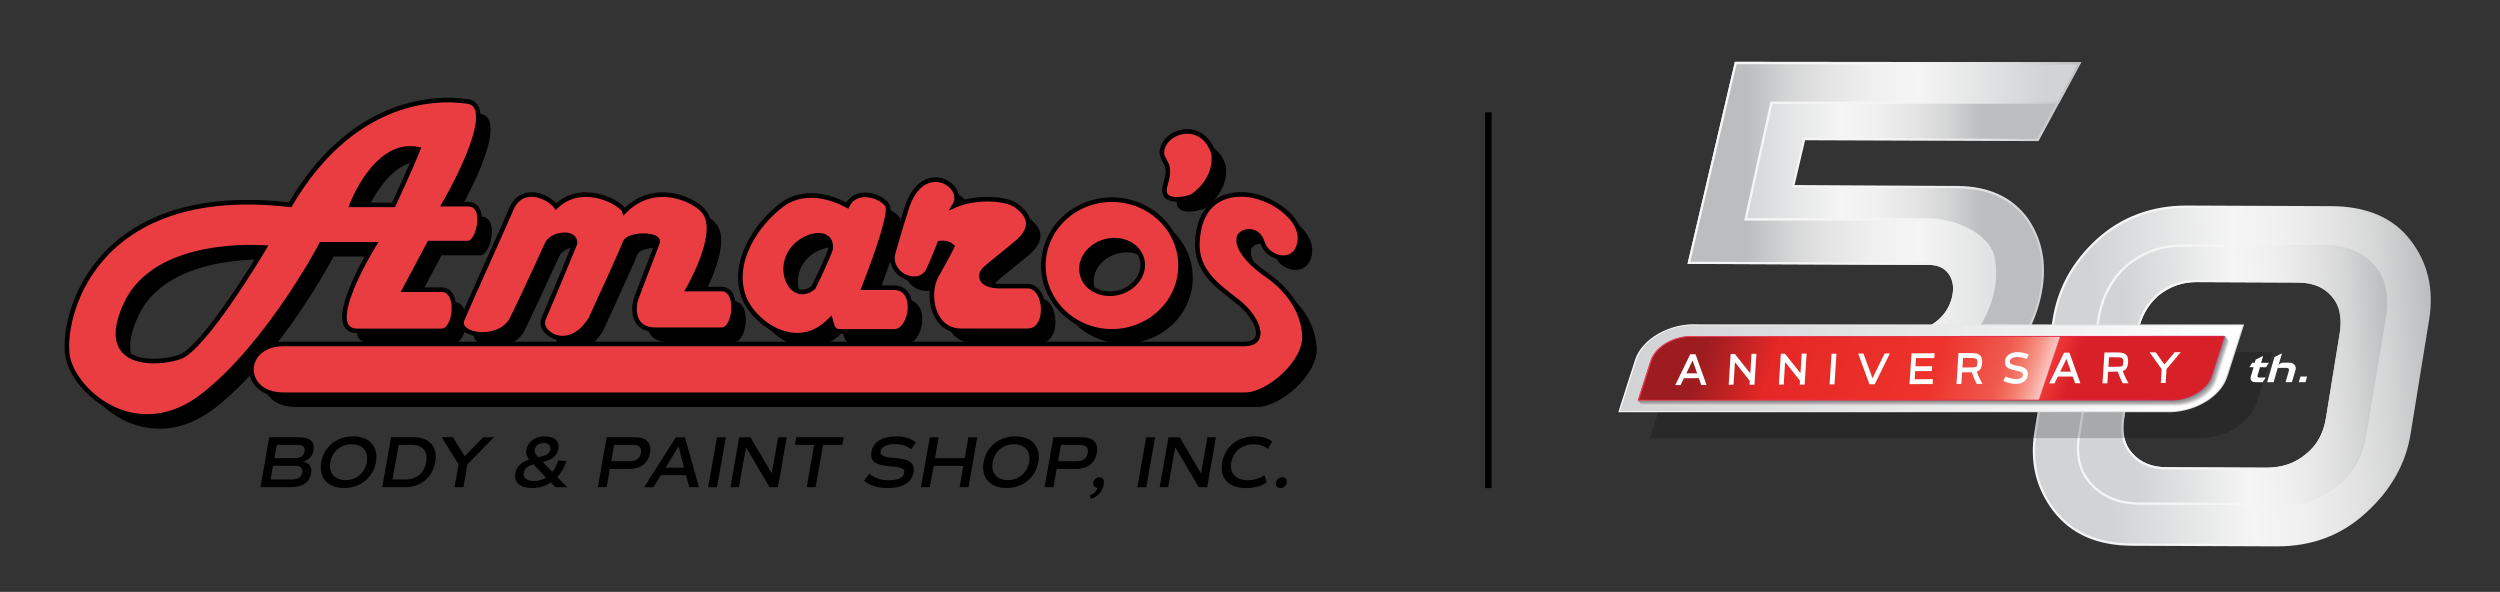 <?xml version="1.0" encoding="utf-8"?>
<!-- Generator: Adobe Illustrator 25.1.0, SVG Export Plug-In . SVG Version: 6.00 Build 0)  -->
<svg version="1.1" id="Layer_1" xmlns="http://www.w3.org/2000/svg" xmlns:xlink="http://www.w3.org/1999/xlink" x="0px" y="0px"
	 viewBox="0 0 408.56 96.73" style="enable-background:new 0 0 408.56 96.73;" xml:space="preserve">
<rect x="0" y="0" width="408.56" height="96.73" fill="#333333" stroke="none"/>
<style type="text/css">
	.st0{fill:#E93D42;stroke:#000000;stroke-width:0.75;stroke-miterlimit:10;}
	.st1{fill:url(#SVGID_1_);}
	.st2{fill:url(#SVGID_2_);}
	.st3{fill:url(#SVGID_3_);}
	.st4{fill:url(#SVGID_4_);}
	.st5{opacity:0.2;}
	.st6{fill:url(#SVGID_5_);}
	.st7{fill:url(#SVGID_6_);}
	.st8{fill:url(#SVGID_7_);}
	.st9{fill:url(#SVGID_8_);}
	.st10{fill:url(#SVGID_9_);}
	.st11{fill:url(#SVGID_10_);}
	.st12{opacity:0;fill:#FFFFFF;}
	.st13{opacity:0.032;fill:#F7F7F6;}
	.st14{opacity:0.065;fill:#F2F1F0;}
	.st15{opacity:0.097;fill:#ECEBEB;}
	.st16{opacity:0.129;fill:#E8E6E6;}
	.st17{opacity:0.161;fill:#E3E1E2;}
	.st18{opacity:0.194;fill:#DEDDDD;}
	.st19{opacity:0.226;fill:#DAD8D9;}
	.st20{opacity:0.258;fill:#D5D4D4;}
	.st21{opacity:0.29;fill:#D1D0D0;}
	.st22{opacity:0.323;fill:#CDCBCC;}
	.st23{opacity:0.355;fill:#C9C7C8;}
	.st24{opacity:0.387;fill:#C5C3C4;}
	.st25{opacity:0.419;fill:#C1BFC0;}
	.st26{opacity:0.452;fill:#BDBBBD;}
	.st27{opacity:0.484;fill:#B9B7B9;}
	.st28{opacity:0.516;fill:#B5B4B5;}
	.st29{opacity:0.548;fill:#B1B0B2;}
	.st30{opacity:0.581;fill:#ADACAE;}
	.st31{opacity:0.613;fill:#AAA9AB;}
	.st32{opacity:0.645;fill:#A6A5A7;}
	.st33{opacity:0.677;fill:#A2A2A4;}
	.st34{opacity:0.71;fill:#9F9EA1;}
	.st35{opacity:0.742;fill:#9B9B9D;}
	.st36{opacity:0.774;fill:#98989A;}
	.st37{opacity:0.806;fill:#949497;}
	.st38{opacity:0.839;fill:#919194;}
	.st39{opacity:0.871;fill:#8D8E91;}
	.st40{opacity:0.903;fill:#8A8B8E;}
	.st41{opacity:0.935;fill:#87888B;}
	.st42{opacity:0.968;fill:#848588;}
	.st43{fill:#818285;}
	.st44{fill:url(#SVGID_11_);}
	.st45{fill:url(#SVGID_12_);}
	.st46{fill:#FFFFFF;}
</style>
<g>
	<path d="M85.74,35.75c1.98-3.59,6.1-1.43,7.13,0c4.43-4.24,10.86-0.4,11.18,0.77c5.29-5.33,12.13-1.4,13.01,0.1
		c2.79,3.4-2.6,12.62-2.6,12.62s2.57,0,5.49,0c2.92,0,2.24,6.65,0,6.65c-2.24,0-7.31,0-10.89,0c-3.58,0-3.7-3.31-3.08-5.11
		c0.62-1.79,2.97-7.68,3.47-9.15c0.5-1.47-4.73-1.5-5.3,0c-0.57,1.5-5.12,11.45-5.59,12.43c-3.49,5.81-8.83,2.37-7.71,0
		c0.78-1.81,4.65-11.04,5.11-12.24c0.23-2.17-3.75-1.68-4.53,0c-0.78,1.68-4.79,10.43-5.78,12.33c-2.01,3.85-9.29,2.79-8.09,0
		C78.75,51.36,84.65,38.36,85.74,35.75z"/>
	<path d="M150.31,35.59c2.72-7.61,9.68-3.27,7.67,0c3.47-1.56,8.5-1.18,10.1,0c1.6,1.18,3.5,3.24-0.05,6.19
		c-3.55,2.94-3.95,3.13-5.07,4.18c-1.13,1.04-0.75,2.79,2.43,2.8c3.18,0.01,1.4,0,4.55,0c3.14,0,3.64,7.3,0,7.3
		c-3.65,0-6.19,0-10.89,0c-4.7,0-5.62-6.01-4.07-8.88c1.55-2.87,2.2-3.94,2.64-4.92c-0.81-0.74-2.06-0.53-2.06-0.53
		s-1.32,3.44-2.01,4.7c-1.85,2.66-6.6,0.23-5.55-3.22C149.04,39.74,148.66,40.68,150.31,35.59z"/>
	<path d="M194.93,45.39c0,5.94-5.02,10.76-11.21,10.76c-6.19,0-11.21-4.82-11.21-10.76s5.02-10.76,11.21-10.76
		C189.91,34.63,194.93,39.45,194.93,45.39z M182.68,41.43c-2.7,0.69-4.42,3.12-3.83,5.44c0.59,2.32,3.26,3.64,5.96,2.95
		c2.7-0.69,4.41-3.12,3.83-5.44C188.05,42.07,185.38,40.74,182.68,41.43z"/>
	<path d="M191.87,27.07c-0.06-3.6,6.58-5.84,8.46,0c0.54,4.21-3,6.68-3.44,6.98c-0.44,0.29-5.51,1.72-4.44-1.85
		C193.52,28.63,192.17,28.77,191.87,27.07z"/>
	<path d="M208.31,41.61c0.83,2.77,5.38,3.87,6.08,0c0.7-3.87-4.73-7.59-8.99-7.82c-4.26-0.23-7.51,2.13-7.72,7.88
		c-0.21,5.74,5.23,8.14,7.67,10.57c2.43,2.43,3.6,5.97,0,5.97c-3.6,0-150.52,0-157.01,0c-6.95,0-7.04,8.3,0,8.3
		c7.04,0,153.45,0,157.17,0c3.72,0,9.95-5.28,9.67-9.73c-0.28-4.45-3.14-7.76-6.29-9.94c-3.15-2.18-4.68-4.5-4.44-5.82
		C204.35,39.79,207.47,38.84,208.31,41.61z"/>
	<path d="M129.64,35.59c0.98-0.82,4.7-3.24,10.84,0c1.44-3,5.67-1.55,6.55,0c0.88,1.55-3.86,13.43-3.86,13.43s1.01,0,4.97,0
		c3.96,0,2.88,7.14,0,7.14c-2.88,0-7.68,0-8.88,0c-1.2,0-1.31-1.11-1.53-1.9c-5.34,5.57-12.28,0.76-14.06-3.44
		C121.33,44.99,125.56,38.72,129.64,35.59z M131.29,43.04c-2.45,3.77,0.55,8.55,3.65,5.92c0.45-0.87,2.2-4.53,2.8-6.24
		C138.11,39.18,133.18,40.16,131.29,43.04z"/>
	<path d="M74.57,35.37c0,0,0.77,0,3.95,0c3.19,0,1.68,6.36,0,6.36c-1.68,0-6.36,0-6.36,0l-4.05,7.61c0,0,3.04,0,6.07,0
		c3.03,0,2.31,6.74,0,6.74c-2.31,0-9.34,0-13.78,0c-6.03,0,2.79-14.16,2.79-14.16h-8.67c0,0-8.54,16.26-19.27,24.67
		c-10.73,8.4-20.95-0.33-22.16-6.17c-1.21-5.83,3.67-28.73,36.32-24.95c9.82-16.72,22.92-17.84,29.19-16.86
		C83.76,19.77,74.57,35.37,74.57,35.37z M59.49,35.48h6.82c0,0,2.76-5.88,4.02-9.09C63.45,24.92,59.49,35.48,59.49,35.48z
		 M22.61,51.62c-5,10.7,5.38,9.89,8.63,8.76c4.05-1.12,13.97-17.9,13.97-17.9S27.61,40.92,22.61,51.62z"/>
</g>
<g>
	<path class="st0" d="M83.74,33.75c1.98-3.59,6.1-1.43,7.13,0c4.43-4.24,10.86-0.4,11.18,0.77c5.29-5.33,12.13-1.4,13.01,0.1
		c2.79,3.4-2.6,12.62-2.6,12.62s2.57,0,5.49,0c2.92,0,2.24,6.65,0,6.65c-2.24,0-7.31,0-10.89,0c-3.58,0-3.7-3.31-3.08-5.11
		c0.62-1.79,2.97-7.68,3.47-9.15c0.5-1.47-4.73-1.5-5.3,0c-0.57,1.5-5.12,11.45-5.59,12.43c-3.49,5.81-8.83,2.37-7.71,0
		c0.78-1.81,4.65-11.04,5.11-12.24c0.23-2.17-3.75-1.68-4.53,0c-0.78,1.68-4.79,10.43-5.78,12.33c-2.01,3.85-9.29,2.79-8.09,0
		C76.75,49.36,82.65,36.36,83.74,33.75z"/>
	<path class="st0" d="M148.31,33.59c2.72-7.61,9.68-3.27,7.67,0c3.47-1.56,8.5-1.18,10.1,0c1.6,1.18,3.5,3.24-0.05,6.19
		c-3.55,2.94-3.95,3.13-5.07,4.18c-1.13,1.04-0.75,2.79,2.43,2.8c3.18,0.01,1.4,0,4.55,0c3.14,0,3.64,7.3,0,7.3
		c-3.65,0-6.19,0-10.89,0c-4.7,0-5.62-6.01-4.07-8.88c1.55-2.87,2.2-3.94,2.64-4.92c-0.81-0.74-2.06-0.53-2.06-0.53
		s-1.32,3.44-2.01,4.7c-1.85,2.66-6.6,0.23-5.55-3.22C147.04,37.74,146.66,38.68,148.31,33.59z"/>
	<path class="st0" d="M192.93,43.39c0,5.94-5.02,10.76-11.21,10.76c-6.19,0-11.21-4.82-11.21-10.76s5.02-10.76,11.21-10.76
		C187.91,32.63,192.93,37.45,192.93,43.39z M180.68,39.43c-2.7,0.69-4.42,3.12-3.83,5.44c0.59,2.32,3.26,3.64,5.96,2.95
		c2.7-0.69,4.41-3.12,3.83-5.44C186.05,40.07,183.38,38.74,180.68,39.43z"/>
	<path class="st0" d="M189.87,25.07c-0.06-3.6,6.58-5.84,8.46,0c0.54,4.21-3,6.68-3.44,6.98c-0.44,0.29-5.51,1.72-4.44-1.85
		C191.52,26.63,190.17,26.77,189.87,25.07z"/>
	<path class="st0" d="M206.31,39.61c0.83,2.77,5.38,3.87,6.08,0c0.7-3.87-4.73-7.59-8.99-7.82c-4.26-0.23-7.51,2.13-7.72,7.88
		c-0.21,5.74,5.23,8.14,7.67,10.57c2.43,2.43,3.6,5.97,0,5.97c-3.6,0-150.52,0-157.01,0c-6.95,0-7.04,8.3,0,8.3
		c7.04,0,153.45,0,157.17,0c3.72,0,9.95-5.28,9.67-9.73c-0.28-4.45-3.14-7.76-6.29-9.94c-3.15-2.18-4.68-4.5-4.44-5.82
		C202.35,37.79,205.47,36.84,206.31,39.61z"/>
	<path class="st0" d="M127.64,33.59c0.98-0.82,4.7-3.24,10.84,0c1.44-3,5.67-1.55,6.55,0c0.88,1.55-3.86,13.43-3.86,13.43
		s1.01,0,4.97,0c3.96,0,2.88,7.14,0,7.14c-2.88,0-7.68,0-8.88,0c-1.2,0-1.31-1.11-1.53-1.9c-5.34,5.57-12.28,0.76-14.06-3.44
		C119.33,42.99,123.56,36.72,127.64,33.59z M129.29,41.04c-2.45,3.77,0.55,8.55,3.65,5.92c0.45-0.87,2.2-4.53,2.8-6.24
		C136.11,37.18,131.18,38.16,129.29,41.04z"/>
	<path class="st0" d="M72.57,33.37c0,0,0.77,0,3.95,0c3.19,0,1.68,6.36,0,6.36c-1.68,0-6.36,0-6.36,0l-4.05,7.61c0,0,3.04,0,6.07,0
		c3.03,0,2.31,6.74,0,6.74c-2.31,0-9.34,0-13.78,0c-6.03,0,2.79-14.16,2.79-14.16h-8.67c0,0-8.54,16.26-19.27,24.67
		c-10.73,8.4-20.95-0.33-22.16-6.17c-1.21-5.83,3.67-28.73,36.32-24.95c9.82-16.72,22.92-17.84,29.19-16.86
		C81.76,17.77,72.57,33.37,72.57,33.37z M57.49,33.48h6.82c0,0,2.76-5.88,4.02-9.09C61.45,22.92,57.49,33.48,57.49,33.48z
		 M20.61,49.62c-5,10.7,5.38,9.89,8.63,8.76c4.05-1.12,13.97-17.9,13.97-17.9S25.61,38.92,20.61,49.62z"/>
</g>
<g>
	<path d="M50.84,77.38c-0.26,1.46-1.39,2.23-3.28,2.23h-5l1.44-8.16h4.83c1.83,0,2.66,0.74,2.41,2.16
		c-0.16,0.91-0.71,1.51-1.61,1.81C50.61,75.7,51.02,76.36,50.84,77.38z M44.84,74.87h3.35c0.92,0,1.45-0.36,1.58-1.08
		c0.13-0.72-0.27-1.09-1.19-1.09h-3.36L44.84,74.87z M49.39,77.24c0.13-0.74-0.3-1.12-1.28-1.12h-3.49l-0.4,2.24h3.5
		C48.7,78.36,49.26,77.99,49.39,77.24z"/>
	<path d="M52.5,75.53c0.45-2.53,2.53-4.22,5.21-4.22c2.69,0,4.18,1.69,3.73,4.22c-0.45,2.53-2.53,4.22-5.22,4.22
		C53.55,79.75,52.06,78.06,52.5,75.53z M59.95,75.53c0.31-1.75-0.68-2.93-2.47-2.93c-1.77,0-3.19,1.17-3.5,2.93
		c-0.31,1.75,0.7,2.93,2.47,2.93C58.24,78.46,59.64,77.28,59.95,75.53z"/>
	<path d="M71.12,75.53c-0.44,2.51-2.34,4.08-4.93,4.08h-3.72l1.44-8.16h3.72C70.22,71.46,71.57,73.03,71.12,75.53z M69.65,75.53
		c0.31-1.77-0.58-2.83-2.39-2.83h-2.11l-1,5.66h2.11C68.07,78.36,69.34,77.31,69.65,75.53z"/>
	<path d="M76.4,75.88l-0.66,3.73h-1.46l0.66-3.73l-2.76-4.43h1.84l1.92,3.11l3.02-3.11h1.76L76.4,75.88z"/>
	<path d="M90.78,79.61l-0.76-0.79c-0.82,0.61-1.87,0.94-3.04,0.94c-1.97,0-3.03-0.91-2.76-2.43c0.23-1.31,1.25-1.89,2.25-2.22
		c-0.42-0.55-0.55-1.03-0.44-1.64c0.24-1.34,1.4-2.15,3.02-2.15c1.58,0,2.43,0.78,2.2,2.06c-0.23,1.29-1.3,1.8-2.54,2.13l1.56,1.61
		c0.41-0.52,0.74-1.15,0.96-1.88l1.33,0.13c-0.3,1-0.8,1.87-1.5,2.57l1.62,1.68H90.78z M89.25,78.04l-2.1-2.17
		c-0.7,0.22-1.41,0.56-1.55,1.36c-0.15,0.84,0.5,1.38,1.69,1.38C88.01,78.6,88.67,78.41,89.25,78.04z M87.39,73.47
		c-0.07,0.41,0.06,0.72,0.57,1.26c1.26-0.3,1.85-0.52,1.98-1.25c0.12-0.68-0.3-1.07-1.1-1.07C88.07,72.42,87.51,72.81,87.39,73.47z"
		/>
	<path d="M106.22,74.03c-0.3,1.68-1.49,2.59-3.36,2.59h-3.19l-0.53,2.99H97.7l1.44-8.16h4.64
		C105.65,71.46,106.52,72.37,106.22,74.03z M104.74,74.03c0.16-0.9-0.29-1.33-1.38-1.33h-2.99l-0.47,2.67h2.99
		C103.97,75.38,104.58,74.95,104.74,74.03z"/>
	<path d="M112.11,77.66h-4.1l-1.22,1.96h-1.52l5.18-8.16h1.48l2.3,8.16h-1.58L112.11,77.66z M108.77,76.43h3.02l-0.9-3.48
		L108.77,76.43z"/>
	<path d="M117.17,71.46h1.45l-1.44,8.16h-1.45L117.17,71.46z"/>
	<path d="M128.57,71.46l-1.44,8.16h-1.36l-3.86-6.52l-1.15,6.52h-1.39l1.44-8.16h1.82l3.5,5.91l1.04-5.91H128.57z"/>
	<path d="M137.66,72.7h-3.15l-1.22,6.91h-1.45l1.22-6.91h-3.15l0.22-1.25h7.76L137.66,72.7z"/>
	<path d="M141.21,78.58l0.83-1.15c0.84,0.68,1.95,1.06,3.21,1.06c1.51,0,2.39-0.41,2.53-1.21c0.12-0.67-0.42-0.94-2.21-1.07
		c-2.58-0.2-3.43-0.84-3.15-2.39c0.28-1.57,1.77-2.51,4.03-2.51c1.34,0,2.42,0.34,3.23,0.98l-0.77,1.13
		c-0.69-0.56-1.61-0.84-2.69-0.84c-1.31,0-2.17,0.43-2.31,1.18c-0.12,0.67,0.41,0.94,2.2,1.07c2.59,0.2,3.44,0.84,3.17,2.39
		c-0.29,1.66-1.78,2.54-4.23,2.54C143.45,79.75,142.14,79.35,141.21,78.58z"/>
	<path d="M159.71,71.46l-1.44,8.16h-1.45l0.62-3.49h-4.86l-0.62,3.49h-1.45l1.44-8.16h1.45l-0.6,3.42h4.86l0.6-3.42H159.71z"/>
	<path d="M160.74,75.53c0.45-2.53,2.53-4.22,5.21-4.22c2.69,0,4.18,1.69,3.73,4.22c-0.45,2.53-2.53,4.22-5.22,4.22
		C161.79,79.75,160.3,78.06,160.74,75.53z M168.19,75.53c0.31-1.75-0.68-2.93-2.47-2.93c-1.78,0-3.19,1.17-3.5,2.93
		s0.69,2.93,2.47,2.93C166.48,78.46,167.88,77.28,168.19,75.53z"/>
	<path d="M179.24,74.03c-0.3,1.68-1.49,2.59-3.36,2.59h-3.19l-0.53,2.99h-1.45l1.44-8.16h4.64
		C178.67,71.46,179.54,72.37,179.24,74.03z M177.76,74.03c0.16-0.9-0.29-1.33-1.38-1.33h-2.99l-0.47,2.67h2.99
		C176.99,75.38,177.59,74.95,177.76,74.03z"/>
	<path d="M180.38,79.16c-0.21,1.18-1.07,2.11-2.14,2.36l-0.11-0.62c0.62-0.17,1.1-0.65,1.26-1.2h-0.04c-0.48,0-0.78-0.36-0.69-0.84
		c0.09-0.49,0.51-0.85,0.99-0.85C180.24,78,180.51,78.42,180.38,79.16z"/>
	<path d="M187.32,71.46h1.45l-1.44,8.16h-1.45L187.32,71.46z"/>
	<path d="M198.72,71.46l-1.44,8.16h-1.36l-3.86-6.52l-1.15,6.52h-1.39l1.44-8.16h1.82l3.5,5.91l1.04-5.91H198.72z"/>
	<path d="M199.74,75.56c0.46-2.59,2.52-4.25,5.31-4.25c1.14,0,2.09,0.28,2.85,0.85l-0.68,1.19c-0.72-0.52-1.49-0.74-2.34-0.74
		c-1.93,0-3.34,1.16-3.65,2.93c-0.32,1.8,0.72,2.93,2.71,2.93c0.96,0,1.86-0.26,2.74-0.8l0.32,1.2c-0.88,0.58-2.1,0.9-3.37,0.9
		C200.76,79.75,199.28,78.14,199.74,75.56z"/>
	<path d="M208.52,78.88c0.09-0.52,0.53-0.88,1.04-0.88c0.53,0,0.82,0.36,0.73,0.88c-0.09,0.5-0.51,0.88-1.04,0.88
		C208.74,79.75,208.44,79.38,208.52,78.88z"/>
</g>
<g>
	<g>
		
			<linearGradient id="SVGID_1_" gradientUnits="userSpaceOnUse" x1="53.138" y1="61.438" x2="119.698" y2="61.438" gradientTransform="matrix(1 0 0.073 1 273.845 0)">
			<stop  offset="0.176" style="stop-color:#D1D3D4"/>
			<stop  offset="0.527" style="stop-color:#F5F5F5"/>
			<stop  offset="0.648" style="stop-color:#F0F0F0"/>
			<stop  offset="0.787" style="stop-color:#E3E3E3"/>
			<stop  offset="0.88" style="stop-color:#D5D6D6"/>
			<stop  offset="1" style="stop-color:#BBBDBF"/>
		</linearGradient>
		<path class="st1" d="M335.65,52.08c0.81-4.99,3.2-9.27,7.16-12.89c4-3.62,8.88-5.43,14.63-5.41l23.51,0.1
			c5.82,0.02,10.11,1.88,12.85,5.52c2.8,3.61,3.8,7.86,2.99,12.8l-3.04,18.73c-0.77,4.77-3.15,9.01-7.16,12.67
			c-4.02,3.71-8.85,5.52-14.6,5.5L348.49,89c-5.67-0.02-9.91-1.88-12.8-5.61c-2.82-3.74-3.82-7.99-3.02-12.85L335.65,52.08z
			 M370.52,76.61L370.52,76.61c2.54-0.03,4.67-0.77,6.44-2.25c1.8-1.43,2.94-3.44,3.35-5.98l2.29-14.09c0.37-2.54-0.1-4.56-1.4-6
			c-1.32-1.54-3.2-2.3-5.7-2.31l-16.43-0.07c-2.41-0.01-4.54,0.72-6.44,2.25c-1.73,1.52-2.87,3.53-3.35,5.98l-2.31,14.22
			c-0.39,2.45,0.09,4.43,1.43,5.87c1.4,1.54,3.28,2.3,5.7,2.31L370.52,76.61z"/>
		
			<linearGradient id="SVGID_2_" gradientUnits="userSpaceOnUse" x1="52.942" y1="61.438" x2="119.881" y2="61.438" gradientTransform="matrix(1 0 0.073 1 273.845 0)">
			<stop  offset="0.176" style="stop-color:#F5F5F5"/>
			<stop  offset="0.527" style="stop-color:#F5F5F5"/>
			<stop  offset="0.643" style="stop-color:#F0F0F1"/>
			<stop  offset="0.777" style="stop-color:#E2E3E4"/>
			<stop  offset="0.918" style="stop-color:#CCCDCF"/>
			<stop  offset="1" style="stop-color:#BBBDBF"/>
		</linearGradient>
		<path class="st2" d="M372.1,89.29l-0.1,0l-23.51-0.1c-5.76-0.02-10-1.88-12.95-5.68c-2.87-3.81-3.87-8.06-3.06-12.99l2.99-18.47
			c0.81-5,3.24-9.37,7.22-13c4.01-3.62,8.94-5.46,14.65-5.46l0.1,0l23.51,0.1c5.84,0.02,10.22,1.9,13,5.6
			c2.82,3.63,3.84,7.99,3.03,12.95l-3.04,18.73c-0.78,4.82-3.21,9.12-7.22,12.78C382.68,87.47,377.89,89.29,372.1,89.29z
			 M357.34,33.97c-5.62,0-10.46,1.8-14.4,5.36c-3.92,3.57-6.31,7.87-7.11,12.78l-2.99,18.47c-0.79,4.83,0.18,8.98,2.98,12.7
			c2.87,3.7,7.01,5.51,12.65,5.53l23.61,0.1c5.7,0,10.4-1.78,14.37-5.45c3.95-3.6,6.34-7.83,7.1-12.56l3.04-18.73
			c0.79-4.85-0.21-9.11-2.96-12.66c-2.71-3.59-6.98-5.43-12.7-5.45L357.34,33.97z M370.52,76.8l-16.44-0.07
			c-2.49-0.01-4.4-0.79-5.83-2.37c-1.38-1.49-1.87-3.52-1.47-6.03l2.31-14.22c0.49-2.49,1.63-4.53,3.41-6.09
			c1.92-1.55,4.04-2.3,6.51-2.3l0.05,0l16.43,0.07c2.57,0.01,4.48,0.79,5.84,2.37c1.34,1.49,1.83,3.56,1.45,6.15l-2.29,14.1
			c-0.41,2.57-1.56,4.63-3.42,6.1C375.28,76.02,373.13,76.77,370.52,76.8z M359,46.1c-2.37,0-4.42,0.72-6.27,2.21
			c-1.71,1.5-2.81,3.47-3.28,5.87l-2.31,14.22c-0.38,2.39,0.08,4.31,1.38,5.71c1.36,1.5,3.18,2.24,5.56,2.25l16.43,0.07
			c2.52-0.03,4.59-0.75,6.32-2.21c1.78-1.41,2.88-3.39,3.28-5.87l2.29-14.09c0.36-2.47-0.09-4.44-1.36-5.85
			c-1.28-1.5-3.1-2.23-5.56-2.24L359,46.1z"/>
	</g>
	<g>
		
			<linearGradient id="SVGID_3_" gradientUnits="userSpaceOnUse" x1="60.384" y1="61.258" x2="112.527" y2="61.258" gradientTransform="matrix(1 0 0.073 1 273.845 0)">
			<stop  offset="0.176" style="stop-color:#D1D3D4"/>
			<stop  offset="0.527" style="stop-color:#F5F5F5"/>
			<stop  offset="0.648" style="stop-color:#F0F0F0"/>
			<stop  offset="0.787" style="stop-color:#E3E3E3"/>
			<stop  offset="0.88" style="stop-color:#D5D6D6"/>
			<stop  offset="1" style="stop-color:#BBBDBF"/>
		</linearGradient>
		<path class="st3" d="M387.82,43.4c-1.85-2.12-4.5-3.16-8-3.17l-23.05-0.1c-3.38-0.01-6.36,1.01-9.03,3.1
			c-2.43,2.1-4.02,4.87-4.7,8.23l-3.27,19.58c-0.56,3.37,0.11,6.09,1.98,8.08c1.96,2.12,4.61,3.16,7.98,3.17l23.05,0.09
			c3.56-0.04,6.56-1.05,9.04-3.09c2.52-1.98,4.12-4.74,4.7-8.23l3.23-19.4C390.3,48.17,389.63,45.39,387.82,43.4z M382.59,54.29
			l-2.29,14.09c-0.41,2.54-1.54,4.55-3.35,5.98c-1.77,1.49-3.9,2.22-6.44,2.25l-16.43-0.07c-2.41-0.01-4.3-0.77-5.7-2.31
			c-1.33-1.44-1.82-3.42-1.43-5.87l2.31-14.22c0.48-2.45,1.62-4.46,3.35-5.98c1.9-1.53,4.02-2.26,6.44-2.25l16.43,0.07
			c2.49,0.01,4.38,0.77,5.7,2.31C382.48,49.73,382.96,51.75,382.59,54.29z"/>
		
			<linearGradient id="SVGID_4_" gradientUnits="userSpaceOnUse" x1="60.193" y1="61.258" x2="112.718" y2="61.258" gradientTransform="matrix(1 0 0.073 1 273.845 0)">
			<stop  offset="0.176" style="stop-color:#F5F5F5"/>
			<stop  offset="0.527" style="stop-color:#F5F5F5"/>
			<stop  offset="0.643" style="stop-color:#F0F0F1"/>
			<stop  offset="0.777" style="stop-color:#E2E3E4"/>
			<stop  offset="0.918" style="stop-color:#CCCDCF"/>
			<stop  offset="1" style="stop-color:#BBBDBF"/>
		</linearGradient>
		<path class="st4" d="M372.8,82.58L372.8,82.58l-23.05-0.09c-3.46-0.01-6.12-1.07-8.12-3.23c-1.91-2.04-2.59-4.81-2.03-8.24
			l3.27-19.58c0.68-3.4,2.28-6.21,4.76-8.34c2.69-2.12,5.67-3.15,9.1-3.15l0.05,0l23.05,0.1c3.58,0.01,6.24,1.07,8.14,3.24
			c1.86,2.05,2.53,4.88,1.99,8.42l-3.23,19.4c-0.58,3.52-2.19,6.33-4.77,8.35C379.45,81.5,376.46,82.53,372.8,82.58L372.8,82.58z
			 M356.73,40.32c-3.34,0-6.24,1-8.86,3.06c-2.4,2.07-3.96,4.81-4.63,8.12l-3.27,19.58c-0.55,3.31,0.1,5.97,1.93,7.92
			c1.93,2.08,4.5,3.1,7.85,3.11l23.05,0.09c3.56-0.04,6.48-1.04,8.92-3.05c2.51-1.97,4.06-4.7,4.63-8.12l3.23-19.4
			c0.52-3.41-0.12-6.14-1.89-8.11c-1.82-2.08-4.39-3.1-7.86-3.11L356.73,40.32z M370.52,76.8l-16.44-0.07
			c-2.49-0.01-4.4-0.79-5.83-2.37c-1.38-1.49-1.87-3.52-1.47-6.03l2.31-14.22c0.49-2.49,1.63-4.53,3.41-6.09
			c1.92-1.55,4.04-2.3,6.51-2.3l0.05,0l16.43,0.07c2.57,0.01,4.48,0.79,5.84,2.37c1.34,1.49,1.83,3.56,1.45,6.15l-2.29,14.1
			c-0.41,2.57-1.56,4.63-3.42,6.1C375.28,76.02,373.13,76.77,370.52,76.8z M359,46.1c-2.37,0-4.42,0.72-6.27,2.21
			c-1.71,1.5-2.81,3.47-3.28,5.87l-2.31,14.22c-0.38,2.39,0.08,4.31,1.38,5.71c1.36,1.5,3.18,2.24,5.56,2.25l16.43,0.07
			c2.52-0.03,4.59-0.75,6.32-2.21c1.78-1.41,2.88-3.39,3.28-5.87l2.29-14.09c0.36-2.47-0.09-4.44-1.36-5.85
			c-1.28-1.5-3.1-2.23-5.56-2.24L359,46.1z"/>
	</g>
</g>
<path class="st5" d="M269.67,71.52l2.67-8.32c1.08-3.37,5.55-5.9,9.97-5.64l89.01,0c0.06,0,0.09,0.03,0.08,0.08l-2.67,8.32
	c-1.08,3.37-5.55,5.9-9.97,5.64l-89.01,0C269.69,71.6,269.66,71.57,269.67,71.52z"/>
<g>
	<linearGradient id="SVGID_5_" gradientUnits="userSpaceOnUse" x1="275.05" y1="38.648" x2="323.882" y2="38.648">
		<stop  offset="0.176" style="stop-color:#D1D3D4"/>
		<stop  offset="0.527" style="stop-color:#F5F5F5"/>
		<stop  offset="0.648" style="stop-color:#F0F0F0"/>
		<stop  offset="0.787" style="stop-color:#E3E3E3"/>
		<stop  offset="0.88" style="stop-color:#D5D6D6"/>
		<stop  offset="1" style="stop-color:#BBBDBF"/>
	</linearGradient>
	<path class="st6" d="M333,22.88l3.31-6.1l3.48-6.41l-56.14-0.06L276,42.95l39.18,0.16c1.6,0.01,2.74,0.55,3.47,1.63
		c0.7,1.03,0.89,2.33,0.53,3.86c-0.36,1.52-1.15,2.82-2.34,3.85c-1.29,1.11-2.68,1.65-4.24,1.64l-38.25-0.15l-1.7,6.48l-1.56,6.4
		l40.21,0.17c5.25,0.02,9.94-1.8,14.07-5.41c4.14-3.66,6.78-7.95,7.94-12.88c1.14-4.88,0.5-9.14-1.94-12.74
		c-2.49-3.55-6.33-5.36-11.54-5.38l-26.79-0.15l1.8-7.7L333,22.88z"/>
	<linearGradient id="SVGID_6_" gradientUnits="userSpaceOnUse" x1="270.859" y1="38.648" x2="340.111" y2="38.648">
		<stop  offset="0.176" style="stop-color:#F5F5F5"/>
		<stop  offset="0.527" style="stop-color:#F5F5F5"/>
		<stop  offset="0.643" style="stop-color:#F0F0F1"/>
		<stop  offset="0.777" style="stop-color:#E2E3E4"/>
		<stop  offset="0.918" style="stop-color:#CCCDCF"/>
		<stop  offset="1" style="stop-color:#BBBDBF"/>
	</linearGradient>
	<path class="st7" d="M311.4,67.17l-0.09,0L270.86,67l1.62-6.63l1.74-6.62l38.42,0.15c1.51,0,2.85-0.52,4.09-1.6
		c1.16-1.01,1.93-2.27,2.28-3.75c0.34-1.46,0.17-2.71-0.5-3.71c-0.7-1.03-1.79-1.54-3.32-1.55l-39.41-0.16l7.74-33.02l56.61,0.06
		l-6.99,12.89L295,22.92l-1.72,7.32l26.55,0.15c5.23,0.02,9.16,1.86,11.69,5.46c2.46,3.63,3.12,7.96,1.97,12.89
		c-1.16,4.94-3.85,9.31-8,12.97C321.36,65.34,316.62,67.17,311.4,67.17z M271.34,66.63l40.06,0.17c5.12,0,9.78-1.8,13.85-5.36
		c4.09-3.61,6.74-7.91,7.88-12.78c1.13-4.82,0.49-9.06-1.91-12.59c-2.45-3.49-6.28-5.28-11.38-5.3l-27.03-0.16l1.89-8.08l0.15,0
		l38.04,0.16l6.58-12.13L283.8,10.5l-7.56,32.27l38.94,0.16c1.64,0.01,2.87,0.58,3.63,1.71c0.74,1.09,0.93,2.44,0.56,4.01
		c-0.36,1.56-1.17,2.88-2.4,3.94c-1.31,1.14-2.73,1.69-4.34,1.69l-0.03,0l-38.1-0.15l-1.67,6.34L271.34,66.63z"/>
</g>
<g>
	<linearGradient id="SVGID_7_" gradientUnits="userSpaceOnUse" x1="344.529" y1="35.366" x2="285.561" y2="35.366">
		<stop  offset="0.176" style="stop-color:#D1D3D4"/>
		<stop  offset="0.527" style="stop-color:#F5F5F5"/>
		<stop  offset="0.648" style="stop-color:#F0F0F0"/>
		<stop  offset="0.787" style="stop-color:#E3E3E3"/>
		<stop  offset="0.88" style="stop-color:#D5D6D6"/>
		<stop  offset="1" style="stop-color:#BBBDBF"/>
	</linearGradient>
	<path class="st8" d="M289.48,16.78l-4.22,19.08c0,0,23.13,0,29.23,0c6.1,0,10.62,3.14,11.25,6.11c0.62,2.97,0.49,7.97-3.88,13.44
		c-4.38,5.47-11.89,5.01-11.89,5.01h-37.31l1.7-6.48l38.25,0.15c1.56,0.01,2.95-0.53,4.24-1.64c1.18-1.03,1.98-2.32,2.34-3.85
		c0.36-1.52,0.17-2.82-0.53-3.86c-0.73-1.08-1.88-1.62-3.47-1.63L276,42.95l7.65-32.64l56.14,0.06l-3.48,6.41H289.48z"/>
	<linearGradient id="SVGID_8_" gradientUnits="userSpaceOnUse" x1="272.414" y1="35.366" x2="340.111" y2="35.366">
		<stop  offset="0.176" style="stop-color:#F5F5F5"/>
		<stop  offset="0.527" style="stop-color:#F5F5F5"/>
		<stop  offset="0.643" style="stop-color:#F0F0F1"/>
		<stop  offset="0.777" style="stop-color:#E2E3E4"/>
		<stop  offset="0.918" style="stop-color:#CCCDCF"/>
		<stop  offset="1" style="stop-color:#BBBDBF"/>
	</linearGradient>
	<path class="st9" d="M310.42,60.61c-0.29,0-0.45-0.01-0.46-0.01l-37.54,0l1.8-6.86l38.42,0.15c1.51,0,2.85-0.52,4.09-1.6
		c1.16-1.01,1.93-2.27,2.28-3.75c0.34-1.46,0.17-2.71-0.5-3.71c-0.7-1.03-1.79-1.54-3.32-1.55l-39.41-0.16l7.74-33.02l56.61,0.06
		l-3.68,6.79h-46.79l-4.14,18.7h28.99c6.25,0,10.8,3.25,11.43,6.26c0.54,2.57,0.75,7.76-3.92,13.6
		C318.23,60.24,312.18,60.61,310.42,60.61z M272.9,60.22h37.07c0.01,0,0.17,0.01,0.45,0.01c1.72,0,7.62-0.36,11.29-4.94
		c4.57-5.72,4.37-10.78,3.85-13.28c-0.6-2.86-5-5.96-11.06-5.96h-29.47l4.31-19.46h46.87l3.27-6.03L283.8,10.5l-7.56,32.27
		l38.94,0.16c1.64,0.01,2.87,0.58,3.63,1.71c0.74,1.09,0.93,2.44,0.56,4.01c-0.36,1.56-1.17,2.88-2.4,3.94
		c-1.31,1.14-2.73,1.69-4.34,1.69l-0.03,0l-38.1-0.15L272.9,60.22z"/>
</g>
<linearGradient id="SVGID_9_" gradientUnits="userSpaceOnUse" x1="-728.943" y1="-642.101" x2="-638.13" y2="-642.101" gradientTransform="matrix(1.056 0.061 -0.258 0.805 871.706 618.378)">
	<stop  offset="0" style="stop-color:#FFFFFF"/>
	<stop  offset="1" style="stop-color:#D2D3D4"/>
</linearGradient>
<path class="st10" d="M366.65,53.01c0.06,0,0.09,0.04,0.08,0.08l-2.72,8.48c-1.11,3.45-5.69,6.04-10.22,5.79l-89.22,0
	c-0.06,0-0.09-0.03-0.08-0.08l2.72-8.48c1.11-3.45,5.69-6.04,10.22-5.79L366.65,53.01z"/>
<linearGradient id="SVGID_10_" gradientUnits="userSpaceOnUse" x1="-728.754" y1="-642.101" x2="-638.32" y2="-642.101" gradientTransform="matrix(1.056 0.061 -0.258 0.805 871.706 618.378)">
	<stop  offset="0" style="stop-color:#D2D3D4"/>
	<stop  offset="1" style="stop-color:#FFFFFF"/>
</linearGradient>
<path class="st11" d="M264.75,67.13l2.67-8.32c1.08-3.37,5.55-5.9,9.97-5.64l89.01,0c0.06,0,0.09,0.03,0.08,0.08l-2.67,8.32
	c-1.08,3.37-5.55,5.9-9.97,5.64l-89.01,0C264.77,67.2,264.74,67.17,264.75,67.13z"/>
<g>
	<path class="st12" d="M270.61,60c0.77-2.4,3.96-4.2,7.11-4.02l0.07,0l86.71-0.03l-2.1,6.54c-0.77,2.4-3.96,4.2-7.11,4.02l-0.07,0
		l-86.71,0.03L270.61,60z"/>
	<path class="st13" d="M270.58,59.97c0.77-2.4,3.96-4.2,7.1-4.02l0.07,0l86.71-0.03l-2.1,6.53c-0.77,2.4-3.96,4.2-7.1,4.02l-0.07,0
		l-86.71,0.03L270.58,59.97z"/>
	<path class="st14" d="M270.55,59.93c0.77-2.4,3.96-4.2,7.1-4.02l0.07,0l86.71-0.03l-2.1,6.53c-0.77,2.4-3.96,4.2-7.1,4.02l-0.07,0
		l-86.71,0.03L270.55,59.93z"/>
	<path class="st15" d="M270.52,59.9c0.77-2.4,3.96-4.2,7.1-4.02l0.07,0l86.7-0.03l-2.1,6.53c-0.77,2.4-3.96,4.2-7.1,4.02l-0.07,0
		l-86.7,0.03L270.52,59.9z"/>
	<path class="st16" d="M270.49,59.87c0.77-2.4,3.96-4.2,7.1-4.02l0.07,0l86.7-0.03l-2.1,6.53c-0.77,2.4-3.96,4.2-7.1,4.02l-0.07,0
		l-86.7,0.03L270.49,59.87z"/>
	<path class="st17" d="M270.47,59.83c0.77-2.4,3.95-4.2,7.1-4.02l0.07,0l86.7-0.03l-2.1,6.53c-0.77,2.4-3.95,4.2-7.1,4.02l-0.07,0
		l-86.7,0.03L270.47,59.83z"/>
	<path class="st18" d="M270.44,59.8c0.77-2.4,3.95-4.2,7.1-4.02l0.07,0l86.7-0.03l-2.1,6.53c-0.77,2.4-3.95,4.2-7.1,4.02l-0.07,0
		l-86.7,0.03L270.44,59.8z"/>
	<path class="st19" d="M270.41,59.76c0.77-2.4,3.95-4.2,7.1-4.02l0.07,0l86.7-0.03l-2.1,6.53c-0.77,2.4-3.95,4.2-7.1,4.02l-0.07,0
		l-86.7,0.03L270.41,59.76z"/>
	<path class="st20" d="M270.38,59.73c0.77-2.4,3.95-4.2,7.1-4.02l0.07,0l86.7-0.03l-2.1,6.53c-0.77,2.4-3.95,4.2-7.1,4.02l-0.07,0
		l-86.7,0.03L270.38,59.73z"/>
	<path class="st21" d="M270.36,59.7c0.77-2.4,3.95-4.2,7.1-4.02l0.07,0l86.7-0.03l-2.1,6.53c-0.77,2.4-3.95,4.2-7.1,4.02l-0.07,0
		l-86.7,0.03L270.36,59.7z"/>
	<path class="st22" d="M270.33,59.66c0.77-2.4,3.95-4.2,7.1-4.02l0.07,0l86.7-0.03l-2.1,6.53c-0.77,2.4-3.95,4.2-7.1,4.02l-0.07,0
		l-86.7,0.03L270.33,59.66z"/>
	<path class="st23" d="M270.3,59.63c0.77-2.4,3.95-4.2,7.1-4.02l0.07,0l86.7-0.03l-2.1,6.53c-0.77,2.4-3.95,4.2-7.1,4.02l-0.07,0
		l-86.7,0.03L270.3,59.63z"/>
	<path class="st24" d="M270.27,59.59c0.77-2.4,3.95-4.2,7.1-4.02l0.07,0l86.7-0.03l-2.1,6.53c-0.77,2.4-3.95,4.2-7.1,4.02l-0.07,0
		l-86.7,0.03L270.27,59.59z"/>
	<path class="st25" d="M270.24,59.56c0.77-2.39,3.95-4.2,7.09-4.02l0.07,0l86.7-0.03l-2.1,6.53c-0.77,2.39-3.95,4.2-7.09,4.02
		l-0.07,0l-86.7,0.03L270.24,59.56z"/>
	<path class="st26" d="M270.22,59.52c0.77-2.39,3.95-4.2,7.09-4.02l0.07,0l86.7-0.03l-2.1,6.53c-0.77,2.39-3.95,4.2-7.09,4.02
		l-0.07,0l-86.7,0.03L270.22,59.52z"/>
	<path class="st27" d="M270.19,59.49c0.77-2.39,3.95-4.2,7.09-4.01l0.07,0l86.7-0.03l-2.1,6.53c-0.77,2.39-3.95,4.2-7.09,4.01
		l-0.07,0l-86.7,0.03L270.19,59.49z"/>
	<path class="st28" d="M270.16,59.46c0.77-2.39,3.95-4.19,7.09-4.01l0.07,0l86.7-0.03l-2.09,6.53c-0.77,2.39-3.95,4.2-7.09,4.01
		l-0.07,0l-86.7,0.03L270.16,59.46z"/>
	<path class="st29" d="M270.13,59.42c0.77-2.39,3.95-4.19,7.09-4.01l0.07,0l86.7-0.03l-2.09,6.53c-0.77,2.39-3.95,4.19-7.09,4.01
		l-0.07,0l-86.7,0.03L270.13,59.42z"/>
	<path class="st30" d="M270.1,59.39c0.77-2.39,3.95-4.19,7.09-4.01l0.07,0l86.69-0.03l-2.09,6.53c-0.77,2.39-3.95,4.19-7.09,4.01
		l-0.07,0l-86.69,0.03L270.1,59.39z"/>
	<path class="st31" d="M270.08,59.35c0.77-2.39,3.95-4.19,7.09-4.01l0.07,0l86.69-0.03l-2.09,6.53c-0.77,2.39-3.95,4.19-7.09,4.01
		l-0.07,0l-86.69,0.03L270.08,59.35z"/>
	<path class="st32" d="M270.05,59.32c0.77-2.39,3.95-4.19,7.09-4.01l0.07,0l86.69-0.03l-2.09,6.52c-0.77,2.39-3.95,4.19-7.09,4.01
		l-0.07,0l-86.69,0.03L270.05,59.32z"/>
	<path class="st33" d="M270.02,59.28c0.77-2.39,3.95-4.19,7.09-4.01l0.07,0l86.69-0.03l-2.09,6.52c-0.77,2.39-3.95,4.19-7.09,4.01
		l-0.07,0l-86.69,0.03L270.02,59.28z"/>
	<path class="st34" d="M269.99,59.25c0.77-2.39,3.95-4.19,7.09-4.01l0.07,0l86.69-0.03l-2.09,6.52c-0.77,2.39-3.95,4.19-7.09,4.01
		l-0.07,0l-86.69,0.03L269.99,59.25z"/>
	<path class="st35" d="M269.97,59.22c0.77-2.39,3.95-4.19,7.09-4.01l0.07,0l86.69-0.03l-2.09,6.52c-0.77,2.39-3.95,4.19-7.09,4.01
		l-0.07,0l-86.69,0.03L269.97,59.22z"/>
	<path class="st36" d="M269.94,59.18c0.77-2.39,3.95-4.19,7.09-4.01l0.07,0l86.69-0.03l-2.09,6.52c-0.77,2.39-3.95,4.19-7.09,4.01
		l-0.07,0l-86.69,0.03L269.94,59.18z"/>
	<path class="st37" d="M269.91,59.15c0.77-2.39,3.95-4.19,7.09-4.01l0.07,0l86.69-0.03l-2.09,6.52c-0.77,2.39-3.95,4.19-7.09,4.01
		l-0.07,0l-86.69,0.03L269.91,59.15z"/>
	<path class="st38" d="M269.88,59.11c0.77-2.39,3.95-4.19,7.08-4.01l0.07,0l86.69-0.03l-2.09,6.52c-0.77,2.39-3.95,4.19-7.08,4.01
		l-0.07,0l-86.69,0.03L269.88,59.11z"/>
	<path class="st39" d="M269.85,59.08c0.77-2.39,3.94-4.19,7.08-4.01l0.07,0l86.69-0.03l-2.09,6.52c-0.77,2.39-3.95,4.19-7.08,4.01
		l-0.07,0l-86.69,0.03L269.85,59.08z"/>
	<path class="st40" d="M269.83,59.05c0.77-2.39,3.94-4.19,7.08-4.01l0.07,0l86.69-0.03l-2.09,6.52c-0.77,2.39-3.94,4.19-7.08,4.01
		l-0.07,0l-86.69,0.03L269.83,59.05z"/>
	<path class="st41" d="M269.8,59.01c0.77-2.39,3.94-4.19,7.08-4.01l0.07,0l86.69-0.03l-2.09,6.52c-0.77,2.39-3.94,4.19-7.08,4.01
		l-0.07,0l-86.69,0.03L269.8,59.01z"/>
	<path class="st42" d="M269.77,58.98c0.77-2.39,3.94-4.19,7.08-4.01l0.07,0l86.69-0.03l-2.09,6.52c-0.77,2.39-3.94,4.19-7.08,4.01
		l-0.07,0l-86.69,0.03L269.77,58.98z"/>
	<path class="st43" d="M269.74,58.94c0.77-2.39,3.94-4.19,7.08-4.01l0.07,0l86.69-0.03l-2.09,6.52c-0.77,2.39-3.94,4.19-7.08,4.01
		l-0.07,0l-86.69,0.03L269.74,58.94z"/>
</g>
<linearGradient id="SVGID_11_" gradientUnits="userSpaceOnUse" x1="-726.572" y1="-642.101" x2="-640.502" y2="-642.101" gradientTransform="matrix(1.056 0.061 -0.258 0.805 871.706 618.378)">
	<stop  offset="0" style="stop-color:#EE3F58"/>
	<stop  offset="1" style="stop-color:#DC2048"/>
</linearGradient>
<path class="st44" d="M276.89,54.92l86.6-0.03c0.06,0,0.09,0.03,0.08,0.08l-2.07,6.46c-0.77,2.4-3.96,4.2-7.11,4.02l-0.07,0
	l-86.6,0.03c-0.06,0-0.09-0.03-0.08-0.08l2.07-6.46c0.77-2.4,3.96-4.2,7.11-4.02L276.89,54.92z"/>
<linearGradient id="SVGID_12_" gradientUnits="userSpaceOnUse" x1="-718.698" y1="-642.504" x2="-661.536" y2="-641.847" gradientTransform="matrix(1.056 0.061 -0.258 0.805 871.705 618.377)">
	<stop  offset="0" style="stop-color:#9D1C20"/>
	<stop  offset="0.194" style="stop-color:#E52826"/>
	<stop  offset="0.629" style="stop-color:#ED332B"/>
	<stop  offset="0.785" style="stop-color:#EF554A"/>
	<stop  offset="0.804" style="stop-color:#F05A4E"/>
	<stop  offset="0.83" style="stop-color:#F16859"/>
	<stop  offset="0.859" style="stop-color:#F37D6D"/>
	<stop  offset="0.891" style="stop-color:#F6988B"/>
	<stop  offset="0.924" style="stop-color:#FABDB7"/>
	<stop  offset="0.93" style="stop-color:#FAC5C1"/>
	<stop  offset="0.934" style="stop-color:#ED3737"/>
	<stop  offset="1" style="stop-color:#D72027"/>
</linearGradient>
<path class="st45" d="M276.85,55.08l86.4-0.04c0.06,0,0.09,0.03,0.08,0.08l-2.02,6.3c-0.74,2.31-3.82,4.06-6.86,3.88l-0.07,0
	l-86.4,0.04c-0.06,0-0.09-0.03-0.08-0.08l2.02-6.3c0.74-2.31,3.82-4.05,6.86-3.88L276.85,55.08z"/>
<g>
	<g>
		<path class="st46" d="M277.63,61.8l-2.43,0.01c-0.09,0.18-0.18,0.37-0.28,0.56c-0.1,0.2-0.19,0.38-0.27,0.56l-0.87,0l2.44-5.03
			l0.87,0l1.8,5.01l-0.86,0L277.63,61.8z M277.35,61.01c-0.07-0.19-0.13-0.37-0.19-0.54c-0.06-0.17-0.12-0.34-0.18-0.51
			c-0.06-0.17-0.12-0.34-0.18-0.51c-0.06-0.17-0.13-0.35-0.19-0.54c-0.09,0.19-0.18,0.37-0.26,0.54c-0.08,0.17-0.17,0.34-0.25,0.51
			c-0.08,0.17-0.16,0.34-0.25,0.51c-0.08,0.17-0.17,0.35-0.26,0.54L277.35,61.01z"/>
		<path class="st46" d="M286.72,62.88l-0.8,0l0.04-0.63c-0.22-0.27-0.43-0.54-0.63-0.79c-0.2-0.25-0.4-0.5-0.59-0.75
			c-0.2-0.25-0.39-0.49-0.59-0.74c-0.2-0.25-0.41-0.51-0.62-0.78l-0.23,3.69l-0.79,0l0.32-5.04l0.67,0l2.54,3.18l0.2-3.2l0.8,0
			L286.72,62.88z"/>
		<path class="st46" d="M294.92,62.85l-0.8,0l0.04-0.63c-0.22-0.27-0.43-0.54-0.63-0.79c-0.2-0.25-0.4-0.5-0.59-0.75
			c-0.2-0.25-0.39-0.49-0.59-0.74c-0.2-0.25-0.41-0.51-0.62-0.78l-0.23,3.69l-0.79,0l0.32-5.04l0.67,0l2.54,3.18l0.2-3.2l0.8,0
			L294.92,62.85z"/>
		<path class="st46" d="M300.12,57.8l-0.32,5.02l-0.8,0l0.32-5.02L300.12,57.8z"/>
		<path class="st46" d="M308.85,57.76l-2.47,5.04l-0.87,0l-1.84-5.02l0.86,0l1.48,4.02c0.33-0.67,0.66-1.34,0.99-2.01
			c0.33-0.67,0.66-1.34,0.99-2.02L308.85,57.76z"/>
		<path class="st46" d="M313.11,58.52l-0.08,1.34l2.73-0.01l-0.05,0.79l-2.73,0.01l-0.08,1.33l2.99-0.01l-0.05,0.79l-3.78,0.02
			l0.32-5.03l3.78-0.02l-0.05,0.79L313.11,58.52z"/>
		<path class="st46" d="M323.13,60.93c0.04,0.1,0.08,0.21,0.13,0.34c0.05,0.13,0.11,0.27,0.18,0.42c0.07,0.15,0.15,0.31,0.24,0.49
			c0.09,0.17,0.19,0.36,0.31,0.55l-0.95,0c-0.1-0.19-0.2-0.38-0.28-0.57c-0.08-0.19-0.16-0.36-0.23-0.53
			c-0.07-0.17-0.12-0.32-0.17-0.45c-0.05-0.14-0.08-0.25-0.11-0.35c-0.07,0-0.14,0-0.21,0.01c-0.07,0-0.14,0-0.22,0l-1.17,0.01
			l-0.12,1.89l-0.79,0l0.32-5.04l1.68-0.01c0.2,0,0.38,0,0.55,0.01c0.17,0,0.32,0.01,0.45,0.03c0.23,0.03,0.42,0.08,0.58,0.15
			c0.16,0.07,0.28,0.18,0.38,0.31c0.09,0.13,0.16,0.29,0.19,0.47c0.03,0.19,0.04,0.41,0.03,0.66c-0.02,0.4-0.11,0.71-0.25,0.94
			c-0.14,0.23-0.35,0.39-0.62,0.47c0.01,0.03,0.02,0.06,0.04,0.1C323.11,60.86,323.12,60.89,323.13,60.93z M321.88,60.05
			c0.31,0,0.55-0.01,0.73-0.02c0.18-0.02,0.29-0.05,0.36-0.1c0.04-0.03,0.08-0.09,0.11-0.18c0.03-0.09,0.06-0.23,0.07-0.42
			c0.01-0.2,0-0.36-0.03-0.47c-0.03-0.11-0.1-0.19-0.21-0.25c-0.11-0.05-0.26-0.08-0.45-0.1c-0.19-0.01-0.45-0.02-0.76-0.01l-0.89,0
			l-0.1,1.55L321.88,60.05z"/>
		<path class="st46" d="M331.4,61.25c-0.03,0.27-0.11,0.51-0.23,0.7c-0.12,0.19-0.28,0.34-0.46,0.46c-0.18,0.12-0.38,0.2-0.61,0.25
			c-0.22,0.05-0.44,0.08-0.67,0.08c-0.16,0-0.33-0.01-0.5-0.03c-0.17-0.02-0.35-0.06-0.52-0.1c-0.18-0.05-0.35-0.1-0.52-0.16
			c-0.17-0.06-0.34-0.13-0.5-0.21l0.37-0.71c0.14,0.06,0.28,0.12,0.43,0.17c0.15,0.05,0.3,0.1,0.44,0.13
			c0.15,0.04,0.29,0.07,0.43,0.09c0.14,0.02,0.28,0.03,0.4,0.03c0.15,0,0.29-0.01,0.42-0.04c0.13-0.03,0.25-0.06,0.36-0.12
			c0.1-0.05,0.19-0.12,0.25-0.21c0.06-0.09,0.1-0.2,0.11-0.32c0.01-0.09-0.01-0.17-0.05-0.23c-0.04-0.06-0.09-0.12-0.15-0.17
			c-0.06-0.05-0.14-0.08-0.22-0.12c-0.08-0.03-0.17-0.06-0.26-0.08c-0.09-0.02-0.18-0.04-0.26-0.06c-0.09-0.02-0.16-0.03-0.23-0.05
			c-0.07-0.02-0.17-0.04-0.29-0.06c-0.12-0.02-0.25-0.05-0.38-0.09c-0.14-0.04-0.27-0.09-0.41-0.15c-0.14-0.06-0.26-0.15-0.37-0.25
			c-0.11-0.1-0.19-0.23-0.25-0.39c-0.06-0.15-0.09-0.34-0.07-0.56c0.01-0.19,0.05-0.36,0.12-0.51c0.07-0.15,0.15-0.28,0.26-0.39
			c0.11-0.11,0.23-0.2,0.36-0.28c0.14-0.08,0.28-0.14,0.43-0.19c0.15-0.05,0.31-0.08,0.46-0.1c0.16-0.02,0.32-0.03,0.47-0.03
			c0.15,0,0.3,0.01,0.46,0.03c0.16,0.02,0.31,0.05,0.47,0.08c0.15,0.04,0.3,0.08,0.45,0.13c0.15,0.05,0.29,0.1,0.42,0.16l-0.37,0.72
			c-0.1-0.05-0.21-0.09-0.33-0.13c-0.12-0.04-0.25-0.08-0.38-0.1c-0.13-0.03-0.26-0.05-0.39-0.07c-0.13-0.02-0.26-0.02-0.38-0.02
			c-0.17,0-0.33,0.01-0.48,0.04c-0.15,0.03-0.28,0.07-0.39,0.13c-0.11,0.06-0.2,0.13-0.27,0.22c-0.07,0.09-0.11,0.2-0.12,0.32
			c-0.01,0.09,0.01,0.17,0.05,0.23c0.04,0.07,0.09,0.12,0.16,0.17c0.07,0.05,0.14,0.09,0.23,0.12c0.09,0.03,0.18,0.06,0.27,0.08
			c0.09,0.02,0.18,0.04,0.27,0.06c0.09,0.02,0.17,0.03,0.23,0.05c0.03,0.01,0.06,0.01,0.1,0.02c0.04,0.01,0.06,0.01,0.06,0.01
			c0.09,0.02,0.2,0.04,0.31,0.06c0.12,0.02,0.23,0.05,0.35,0.1c0.12,0.04,0.24,0.1,0.35,0.16c0.11,0.07,0.21,0.15,0.3,0.25
			c0.09,0.1,0.15,0.22,0.2,0.37C331.39,60.88,331.41,61.05,331.4,61.25L331.4,61.25z"/>
		<path class="st46" d="M338.73,61.53l-2.43,0.01c-0.09,0.18-0.18,0.37-0.28,0.56c-0.1,0.2-0.19,0.38-0.27,0.56l-0.87,0l2.44-5.03
			l0.87,0l1.8,5.01l-0.86,0L338.73,61.53z M338.44,60.74c-0.07-0.19-0.13-0.37-0.19-0.54c-0.06-0.17-0.12-0.34-0.18-0.51
			c-0.06-0.17-0.12-0.34-0.18-0.51c-0.06-0.17-0.13-0.35-0.19-0.54c-0.09,0.19-0.18,0.37-0.26,0.54c-0.08,0.17-0.17,0.34-0.25,0.51
			c-0.08,0.17-0.16,0.34-0.25,0.51c-0.08,0.17-0.17,0.35-0.26,0.54L338.44,60.74z"/>
		<path class="st46" d="M346.99,60.83c0.04,0.1,0.08,0.21,0.13,0.34c0.05,0.13,0.11,0.27,0.18,0.42c0.07,0.15,0.15,0.31,0.24,0.49
			c0.09,0.17,0.19,0.36,0.31,0.55l-0.95,0c-0.1-0.19-0.2-0.38-0.28-0.57c-0.08-0.19-0.16-0.36-0.23-0.53
			c-0.07-0.17-0.12-0.32-0.17-0.45c-0.05-0.14-0.08-0.25-0.11-0.35c-0.07,0-0.14,0-0.21,0.01c-0.07,0-0.14,0-0.22,0l-1.17,0.01
			l-0.12,1.89l-0.79,0l0.32-5.04l1.68-0.01c0.2,0,0.38,0,0.55,0.01c0.17,0.01,0.32,0.01,0.45,0.03c0.23,0.03,0.42,0.08,0.58,0.15
			c0.16,0.07,0.28,0.18,0.38,0.31c0.09,0.13,0.16,0.29,0.19,0.47c0.03,0.19,0.04,0.41,0.03,0.66c-0.02,0.4-0.11,0.71-0.25,0.94
			c-0.14,0.23-0.35,0.39-0.62,0.47c0.01,0.03,0.02,0.06,0.04,0.09C346.96,60.75,346.98,60.79,346.99,60.83z M345.73,59.94
			c0.31,0,0.55-0.01,0.73-0.02c0.18-0.02,0.29-0.05,0.36-0.1c0.04-0.03,0.08-0.09,0.11-0.18c0.03-0.09,0.06-0.23,0.07-0.42
			c0.01-0.2,0-0.36-0.03-0.47c-0.03-0.11-0.1-0.19-0.21-0.25c-0.11-0.05-0.26-0.08-0.45-0.1c-0.19-0.01-0.45-0.02-0.76-0.01l-0.89,0
			l-0.1,1.55L345.73,59.94z"/>
		<path class="st46" d="M356.39,57.55l-2.33,2.77l-0.14,2.27l-0.79,0l0.14-2.25c-0.15-0.21-0.31-0.43-0.47-0.66
			c-0.17-0.23-0.33-0.47-0.5-0.7c-0.17-0.24-0.34-0.47-0.51-0.71c-0.17-0.24-0.33-0.47-0.49-0.69l1,0l1.42,1.98
			c0.02-0.03,0.05-0.06,0.07-0.09c0.13-0.15,0.26-0.31,0.4-0.47c0.14-0.16,0.27-0.33,0.41-0.49c0.14-0.16,0.27-0.33,0.41-0.49
			c0.13-0.16,0.26-0.31,0.39-0.46L356.39,57.55z"/>
	</g>
</g>
<g>
	<path class="st46" d="M369.34,60.01l-0.39,1.33c-0.03,0.12-0.03,0.21,0,0.27c0.04,0.06,0.13,0.09,0.28,0.09l1.04,0l-0.49,0.76
		l-1.12,0c-0.37,0-0.62-0.09-0.75-0.26c-0.13-0.18-0.15-0.42-0.05-0.74l0.42-1.45l-0.67,0l0.46-0.73l0.41,0l0.15-0.51l1.22-0.61
		l-0.33,1.13l1.27,0l-0.46,0.73L369.34,60.01z"/>
	<path class="st46" d="M373.52,62.46l0.54-1.87c0.04-0.14,0.02-0.26-0.05-0.34c-0.07-0.09-0.19-0.13-0.35-0.13l-1.42,0l-0.68,2.34
		l-1.05,0l1.19-4.1l1.23-0.63l-0.46,1.58c-0.05,0.17-0.11,0.29-0.18,0.36c0.31-0.27,0.59-0.4,0.85-0.4l1.01,0
		c0.36,0,0.64,0.12,0.83,0.36c0.2,0.23,0.25,0.51,0.16,0.83l-0.58,1.99L373.52,62.46z"/>
	<path class="st46" d="M377.04,61.54l-0.27,0.92l-1.09,0l0.27-0.92L377.04,61.54z"/>
</g>
<rect x="242.7" y="18.35" width="1.06" height="61.42"/>
</svg>

